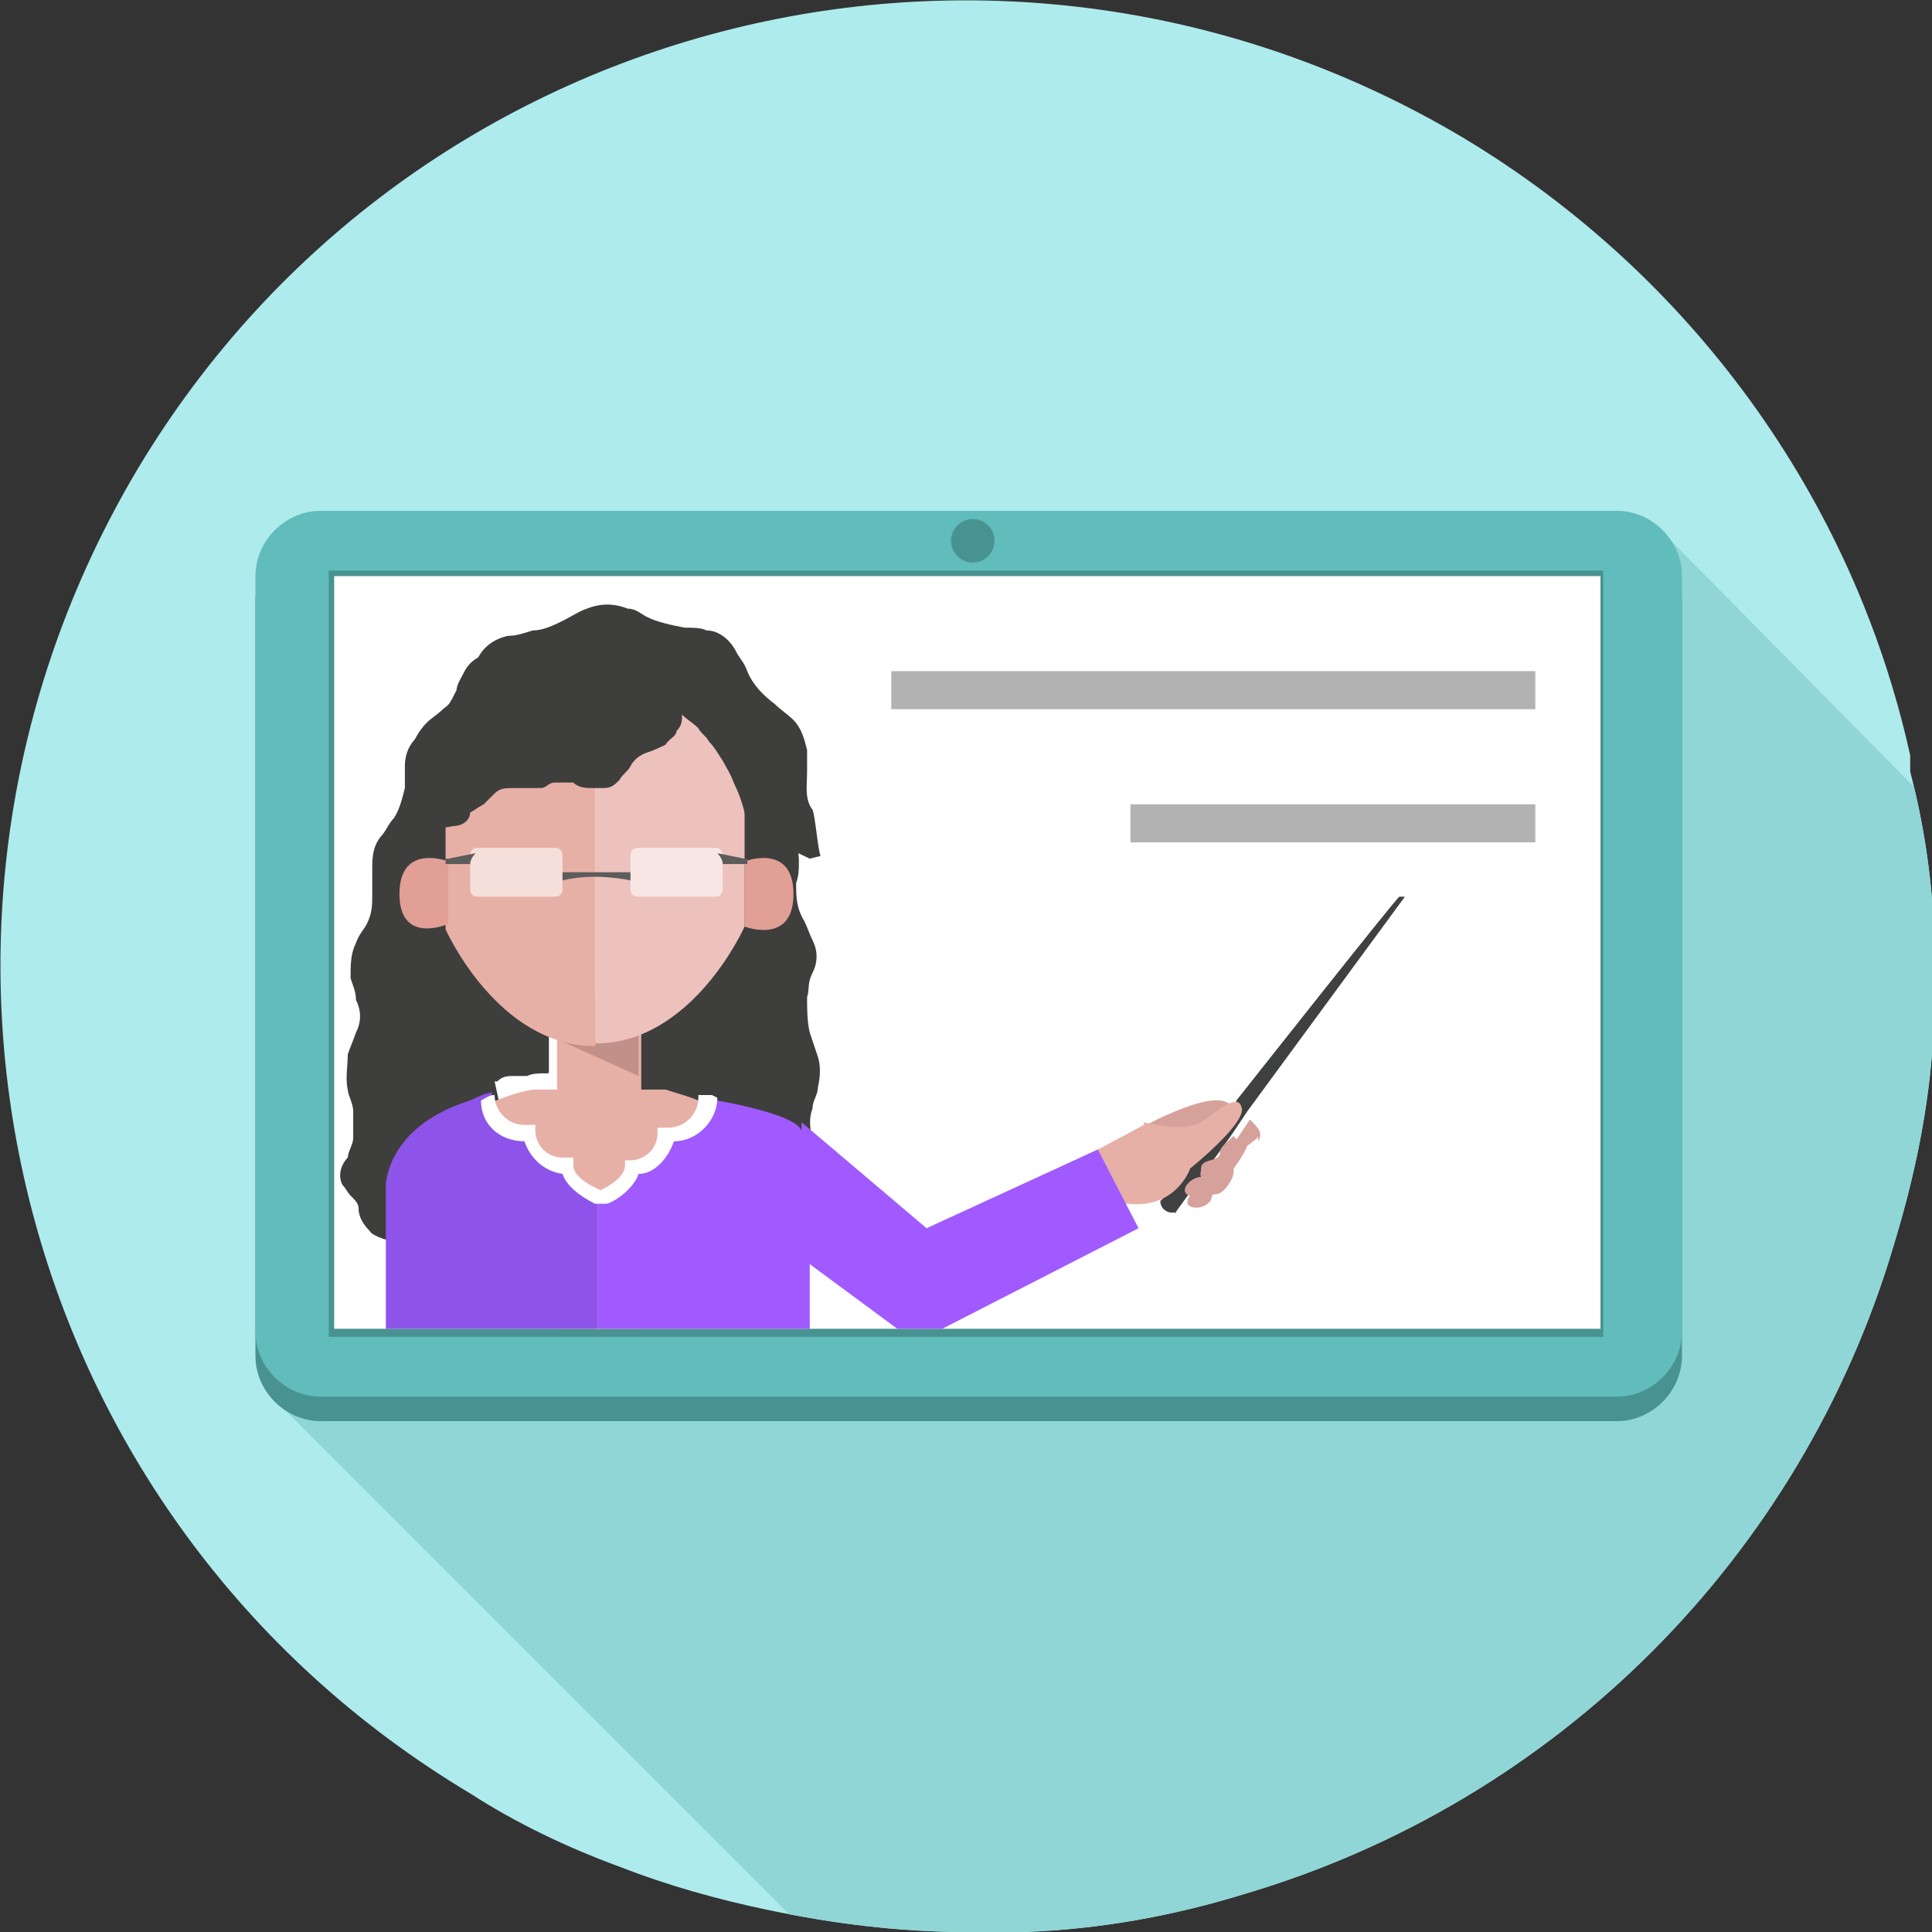 <?xml version="1.0" encoding="UTF-8"?>
<svg xmlns="http://www.w3.org/2000/svg" xmlns:xlink="http://www.w3.org/1999/xlink" width="71px" height="71px" viewBox="0 0 71 71" version="1.1">
<rect x="0" y="0" width="71" height="71" fill="#333333" stroke="none"/>
<defs>
<clipPath id="clip1">
  <path d="M 9 19 L 71 19 L 71 71 L 9 71 Z M 9 19 "/>
</clipPath>
<clipPath id="clip2">
  <path d="M 71 35.551 L 71 36.449 C 71 37.246 71 37.945 71 38.746 C 70.801 41.141 70.301 43.438 69.602 45.734 C 66.207 57.219 57.219 66.207 45.734 69.602 C 43.141 70.402 40.441 70.898 37.648 71 L 35.551 71 C 33.055 71 30.656 70.699 28.262 70.199 C 26.363 69.801 24.566 69.301 22.77 68.602 C 20.871 67.906 18.973 67.004 17.277 65.906 C 0.398 55.82 -4.992 34.051 5.094 17.176 C 15.18 0.398 36.949 -4.992 53.824 5.094 C 62.113 10.086 68.105 18.273 70.199 27.762 L 70.199 28.359 C 70.801 30.656 71.102 33.055 71.102 35.449 L 71 35.449 Z M 71 35.551 "/>
</clipPath>
<clipPath id="clip3">
  <path d="M 14 37 L 30 37 L 30 48.832 L 14 48.832 Z M 14 37 "/>
</clipPath>
<clipPath id="clip4">
  <path d="M 14 40 L 22 40 L 22 48.832 L 14 48.832 Z M 14 40 "/>
</clipPath>
<clipPath id="clip5">
  <path d="M 29 41 L 42 41 L 42 48.832 L 29 48.832 Z M 29 41 "/>
</clipPath>
<clipPath id="clip6">
  <path d="M 21 40 L 30 40 L 30 48.832 L 21 48.832 Z M 21 40 "/>
</clipPath>
<filter id="alpha" filterUnits="objectBoundingBox" x="0%" y="0%" width="100%" height="100%">
  <feColorMatrix type="matrix" in="SourceGraphic" values="0 0 0 0 1 0 0 0 0 1 0 0 0 0 1 0 0 0 1 0"/>
</filter>
<mask id="mask0">
  <g filter="url(#alpha)">
<rect x="0" y="0" width="71" height="71" style="fill:rgb(0%,0%,0%);fill-opacity:0.6;stroke:none;"/>
  </g>
</mask>
<clipPath id="clip7">
  <rect x="0" y="0" width="71" height="71"/>
</clipPath>
<g id="surface5" clip-path="url(#clip7)">
<path style=" stroke:none;fill-rule:nonzero;fill:rgb(100%,100%,100%);fill-opacity:1;" d="M 20.371 32.953 L 17.574 32.953 C 17.375 32.953 17.277 32.855 17.277 32.652 L 17.277 31.457 C 17.277 31.258 17.375 31.156 17.574 31.156 L 20.371 31.156 C 20.57 31.156 20.672 31.258 20.672 31.457 L 20.672 32.652 C 20.672 32.855 20.57 32.953 20.371 32.953 Z M 20.371 32.953 "/>
</g>
<mask id="mask1">
  <g filter="url(#alpha)">
<rect x="0" y="0" width="71" height="71" style="fill:rgb(0%,0%,0%);fill-opacity:0.6;stroke:none;"/>
  </g>
</mask>
<clipPath id="clip8">
  <rect x="0" y="0" width="71" height="71"/>
</clipPath>
<g id="surface8" clip-path="url(#clip8)">
<path style=" stroke:none;fill-rule:nonzero;fill:rgb(100%,100%,100%);fill-opacity:1;" d="M 26.262 32.953 L 23.469 32.953 C 23.266 32.953 23.168 32.855 23.168 32.652 L 23.168 31.457 C 23.168 31.258 23.266 31.156 23.469 31.156 L 26.262 31.156 C 26.461 31.156 26.562 31.258 26.562 31.457 L 26.562 32.652 C 26.562 32.855 26.461 32.953 26.262 32.953 Z M 26.262 32.953 "/>
</g>
</defs>
<g id="surface1">
<path style=" stroke:none;fill-rule:nonzero;fill:rgb(68.235%,92.157%,92.941%);fill-opacity:1;" d="M 71 35.551 L 71 36.449 C 71 37.246 71 37.945 71 38.746 C 70.801 41.141 70.301 43.438 69.602 45.734 C 66.207 57.219 57.219 66.207 45.734 69.602 C 43.141 70.402 40.441 70.898 37.648 71 L 35.551 71 C 33.055 71 30.656 70.699 28.262 70.199 C 26.363 69.801 24.566 69.301 22.77 68.602 C 20.871 67.906 18.973 67.004 17.277 65.906 C 0.398 55.82 -4.992 34.051 5.094 17.176 C 15.18 0.398 36.949 -4.992 53.824 5.094 C 62.113 10.086 68.105 18.273 70.199 27.762 L 70.199 28.359 C 70.801 30.656 71.102 33.055 71.102 35.449 L 71 35.449 Z M 71 35.551 "/>
<g clip-path="url(#clip1)" clip-rule="nonzero">
<g clip-path="url(#clip2)" clip-rule="nonzero">
<path style=" stroke:none;fill-rule:nonzero;fill:rgb(56.471%,83.922%,83.922%);fill-opacity:1;" d="M 61.016 19.473 L 9.984 51.328 L 40.941 82.285 L 91.77 50.629 C 91.77 50.629 61.016 19.473 61.016 19.473 Z M 61.016 19.473 "/>
</g>
</g>
<path style=" stroke:none;fill-rule:nonzero;fill:rgb(28.235%,57.647%,56.863%);fill-opacity:1;" d="M 59.418 52.227 L 11.785 52.227 C 10.484 52.227 9.387 51.129 9.387 49.828 L 9.387 22.07 C 9.387 20.77 10.484 19.672 11.785 19.672 L 59.418 19.672 C 60.715 19.672 61.812 20.77 61.812 22.07 L 61.812 49.828 C 61.812 51.129 60.715 52.227 59.418 52.227 Z M 59.418 52.227 "/>
<path style=" stroke:none;fill-rule:nonzero;fill:rgb(38.039%,73.725%,73.725%);fill-opacity:1;" d="M 59.418 51.328 L 11.785 51.328 C 10.484 51.328 9.387 50.23 9.387 48.93 L 9.387 21.172 C 9.387 19.871 10.484 18.773 11.785 18.773 L 59.418 18.773 C 60.715 18.773 61.812 19.871 61.812 21.172 L 61.812 48.93 C 61.812 50.23 60.715 51.328 59.418 51.328 Z M 59.418 51.328 "/>
<path style=" stroke:none;fill-rule:nonzero;fill:rgb(100%,100%,100%);fill-opacity:1;" d="M 12.184 21.07 L 58.816 21.07 L 58.816 48.93 L 12.184 48.93 Z M 12.184 21.07 "/>
<path style=" stroke:none;fill-rule:nonzero;fill:rgb(28.235%,57.647%,56.863%);fill-opacity:1;" d="M 58.816 21.172 L 58.816 48.832 L 12.281 48.832 L 12.281 21.172 L 58.719 21.172 M 59.016 20.969 L 12.082 20.969 L 12.082 49.129 L 58.918 49.129 L 58.918 20.969 Z M 59.016 20.969 "/>
<path style=" stroke:none;fill-rule:nonzero;fill:rgb(28.235%,57.647%,56.863%);fill-opacity:1;" d="M 36.547 19.871 C 36.547 20.312 36.191 20.672 35.75 20.672 C 35.309 20.672 34.949 20.312 34.949 19.871 C 34.949 19.43 35.309 19.074 35.75 19.074 C 36.191 19.074 36.547 19.43 36.547 19.871 Z M 36.547 19.871 "/>
<path style=" stroke:none;fill-rule:nonzero;fill:rgb(69.804%,69.804%,69.804%);fill-opacity:1;" d="M 32.754 24.664 L 56.422 24.664 L 56.422 26.062 L 32.754 26.062 Z M 32.754 24.664 "/>
<path style=" stroke:none;fill-rule:nonzero;fill:rgb(69.804%,69.804%,69.804%);fill-opacity:1;" d="M 41.543 29.559 L 56.422 29.559 L 56.422 30.957 L 41.543 30.957 Z M 41.543 29.559 "/>
<path style=" stroke:none;fill-rule:nonzero;fill:rgb(24.314%,24.314%,23.922%);fill-opacity:1;" d="M 18.375 40.645 C 17.977 40.742 17.477 40.941 17.074 41.043 C 16.375 41.34 15.777 41.641 15.18 42.039 C 14.879 42.242 15.18 42.441 14.879 42.738 C 14.68 42.941 14.578 43.238 14.578 43.539 C 14.578 43.84 14.578 44.238 14.578 44.539 L 14.578 45.637 C 14.379 45.637 13.68 45.438 13.582 45.234 C 13.383 45.035 13.18 44.738 13.18 44.438 C 13.18 44.238 13.082 44.137 12.883 43.938 C 12.781 43.84 12.684 43.637 12.582 43.539 C 12.383 43.141 12.582 42.738 12.781 42.539 C 12.781 42.34 12.98 42.039 12.98 41.84 C 12.98 41.543 12.98 41.141 12.98 40.844 C 12.98 40.543 12.781 40.242 12.781 40.043 C 12.684 39.645 12.781 39.145 12.781 38.746 C 12.883 38.445 12.98 38.246 13.082 37.945 C 13.281 37.547 13.281 37.148 13.082 36.75 C 13.082 36.449 12.98 36.25 12.883 35.949 C 12.883 35.449 12.883 35.051 13.082 34.652 C 13.18 34.352 13.383 34.152 13.48 33.953 C 13.68 33.555 13.68 33.254 13.68 32.855 C 13.68 32.555 13.68 32.254 13.68 31.953 C 13.68 31.555 13.68 31.156 13.98 30.758 C 14.18 30.559 14.281 30.258 14.48 30.059 C 14.68 29.758 14.777 29.359 14.879 28.961 C 14.879 28.66 14.879 28.461 14.879 28.16 C 14.879 27.66 15.078 27.262 15.477 26.961 C 15.68 26.762 15.777 26.664 15.977 26.461 C 16.375 26.164 16.578 25.766 16.777 25.363 C 16.777 25.164 16.977 24.863 17.074 24.664 C 17.277 24.266 17.676 24.066 18.074 23.965 C 18.375 23.965 18.672 23.867 18.973 23.766 C 19.371 23.766 19.773 23.566 20.07 23.367 C 20.27 23.266 20.57 23.066 20.77 23.066 C 21.27 22.867 21.668 22.867 22.168 23.066 C 22.367 23.066 22.668 23.266 22.867 23.367 C 23.266 23.566 23.668 23.668 24.164 23.668 C 24.465 23.668 24.664 23.668 24.965 23.668 C 25.465 23.668 25.766 24.066 26.062 24.465 C 26.164 24.664 26.262 24.863 26.363 25.066 C 26.562 25.562 26.863 25.863 27.262 26.164 C 27.461 26.363 27.66 26.461 27.859 26.664 C 28.16 26.961 28.262 27.262 28.262 27.66 C 28.262 27.961 28.262 28.16 28.262 28.461 C 28.262 28.961 28.461 29.359 28.66 29.758 C 28.859 29.957 28.961 30.156 29.059 30.457 C 29.258 30.855 29.359 31.258 29.359 31.656 C 29.359 31.953 29.359 32.156 29.258 32.453 C 29.258 32.953 29.258 33.352 29.559 33.852 C 29.66 34.051 29.758 34.352 29.859 34.551 C 30.059 34.949 30.059 35.352 29.859 35.75 C 29.66 36.148 29.758 36.348 29.66 36.648 C 29.66 37.047 29.66 37.547 29.758 37.945 C 29.859 38.246 29.957 38.547 30.059 38.844 C 30.156 39.145 30.156 39.543 30.059 39.945 C 30.059 40.242 29.859 40.441 29.859 40.742 C 29.66 41.242 29.859 41.742 29.859 42.242 C 29.859 42.539 30.059 42.738 30.156 43.039 C 30.156 43.141 30.156 43.539 29.859 43.938 C 29.758 44.137 29.66 44.238 29.559 44.438 C 29.559 44.738 29.16 45.137 28.66 45.234 C 28.66 45.234 28.262 45.234 28.262 45.234 L 28.262 44.738 C 28.262 44.238 28.262 43.84 28.262 43.34 C 28.262 43.039 28.16 42.738 27.961 42.539 C 27.66 42.141 28.059 41.941 27.66 41.641 C 26.863 41.141 26.062 40.844 25.266 40.543 C 25.066 40.543 24.863 40.441 24.664 40.344 C 24.664 40.344 24.664 40.344 24.465 40.344 C 24.266 40.344 24.066 40.242 23.867 40.145 C 23.867 40.145 23.668 40.145 23.566 40.145 C 23.266 40.145 23.066 40.043 22.77 39.945 C 22.668 39.945 22.668 39.945 22.668 39.742 L 22.668 37.445 C 22.668 37.445 22.668 37.348 22.77 37.246 C 22.969 37.246 23.168 37.047 23.367 36.949 C 23.668 36.75 23.965 36.648 24.164 36.348 C 24.367 36.148 24.465 36.051 24.664 35.848 C 24.863 35.648 25.066 35.449 25.164 35.152 C 25.363 34.852 25.562 34.453 25.766 34.152 C 25.766 33.953 25.965 33.754 26.062 33.453 C 26.062 33.254 26.164 33.055 26.262 32.855 C 26.262 32.855 26.262 30.059 26.262 29.957 C 26.262 29.758 26.262 29.559 26.164 29.359 C 26.164 29.059 25.965 28.66 25.766 28.359 C 25.664 28.059 25.465 27.859 25.363 27.562 C 25.266 27.363 25.066 27.16 24.863 26.863 C 24.766 26.664 24.566 26.562 24.465 26.461 C 24.266 26.262 24.164 26.164 23.965 26.062 C 23.965 26.262 23.965 26.461 23.766 26.664 C 23.766 26.863 23.566 26.961 23.367 27.062 C 23.168 27.16 22.969 27.262 22.77 27.363 C 22.566 27.461 22.367 27.66 22.168 27.859 C 22.07 28.059 21.871 28.16 21.77 28.262 C 21.57 28.359 21.469 28.559 21.27 28.559 C 21.172 28.559 20.969 28.559 20.871 28.559 C 20.672 28.559 20.473 28.559 20.172 28.461 C 19.973 28.461 19.773 28.461 19.574 28.461 C 19.371 28.461 19.273 28.66 19.074 28.66 C 18.875 28.66 18.773 28.66 18.574 28.66 C 18.375 28.66 18.273 28.66 18.074 28.66 C 17.773 28.66 17.574 28.66 17.375 28.859 C 17.277 28.961 17.176 29.059 17.074 29.16 C 16.977 29.258 16.777 29.359 16.578 29.359 C 16.578 29.457 16.578 29.66 16.578 29.758 C 16.578 29.859 16.578 32.555 16.578 32.652 C 16.578 32.953 16.676 33.152 16.777 33.453 C 16.875 33.852 17.074 34.152 17.277 34.453 C 17.477 34.75 17.676 35.152 17.977 35.449 C 18.375 35.848 18.773 36.25 19.273 36.547 C 19.574 36.75 19.773 36.848 20.07 36.949 C 20.07 36.949 20.172 36.949 20.172 37.148 L 20.172 39.344 C 20.172 39.445 20.172 39.445 20.07 39.445 C 19.773 39.445 19.574 39.445 19.371 39.543 C 19.273 39.543 19.074 39.543 18.973 39.543 C 18.973 39.543 18.973 39.543 18.875 39.543 C 18.672 39.543 18.473 39.543 18.273 39.742 C 18.273 39.742 18.273 39.742 18.176 39.742 Z M 18.375 40.645 "/>
<path style=" stroke:none;fill-rule:nonzero;fill:rgb(83.922%,63.137%,60.392%);fill-opacity:1;" d="M 42.141 42.34 L 43.938 41.543 L 44.836 41.543 C 44.836 41.543 45.438 40.645 45.438 40.645 C 45.438 40.645 45.336 40.645 45.234 40.543 C 45.234 40.543 45.234 40.543 45.137 40.543 C 44.438 40.043 41.941 41.441 41.941 41.441 C 41.941 41.441 41.941 42.141 41.941 42.242 C 41.941 42.242 42.141 42.441 42.141 42.441 Z M 42.141 42.34 "/>
<path style=" stroke:none;fill-rule:nonzero;fill:rgb(24.706%,25.098%,25.098%);fill-opacity:1;" d="M 43.141 44.637 L 45.234 41.742 L 45.836 40.844 L 51.629 32.953 L 51.426 32.953 C 51.426 32.855 45.438 40.441 45.438 40.441 C 45.438 40.543 44.836 41.34 44.836 41.34 L 42.941 43.84 L 42.641 44.137 C 42.641 44.438 42.941 44.637 43.238 44.539 Z M 43.141 44.637 "/>
<path style=" stroke:none;fill-rule:nonzero;fill:rgb(90.588%,69.02%,65.098%);fill-opacity:1;" d="M 42.039 41.242 C 42.039 41.242 43.438 41.641 44.137 41.242 C 44.836 40.742 45.535 40.145 45.637 40.742 C 45.734 41.34 43.738 42.941 43.738 42.941 C 43.738 42.941 43.238 44.438 41.441 44.238 L 39.945 44.438 L 39.047 42.941 L 42.039 41.34 Z M 42.039 41.242 "/>
<path style=" stroke:none;fill-rule:nonzero;fill:rgb(83.922%,63.137%,60.392%);fill-opacity:1;" d="M 45.336 43.039 C 45.336 43.34 45.035 43.738 44.836 43.84 C 44.637 43.938 44.637 43.84 44.539 43.938 C 44.539 44.336 43.84 44.539 43.637 44.238 C 43.637 44.137 43.637 44.039 43.738 43.938 C 43.637 43.938 43.539 43.84 43.539 43.738 C 43.539 43.539 43.84 43.238 44.238 43.238 C 44.039 43.238 44.137 43.141 44.137 42.941 C 44.137 42.539 44.836 42.738 44.836 42.34 C 44.836 42.141 45.137 41.941 45.336 41.742 C 45.438 41.941 45.637 41.941 45.934 41.742 C 45.934 42.039 45.637 42.539 45.336 42.941 Z M 45.336 43.039 "/>
<path style=" stroke:none;fill-rule:nonzero;fill:rgb(83.922%,63.137%,60.392%);fill-opacity:1;" d="M 46.234 41.742 C 46.234 41.84 46.035 41.941 45.934 42.039 C 45.637 42.242 45.438 42.242 45.336 42.039 L 45.934 41.141 C 46.234 41.441 46.434 41.641 46.234 41.941 Z M 46.234 41.742 "/>
<g clip-path="url(#clip3)" clip-rule="nonzero">
<path style=" stroke:none;fill-rule:nonzero;fill:rgb(90.588%,69.02%,65.098%);fill-opacity:1;" d="M 29.457 44.238 C 29.457 45.734 28.359 47.035 26.664 47.934 C 26.262 48.133 25.766 48.332 25.363 48.434 C 24.367 48.73 23.266 48.93 21.969 48.93 C 20.672 48.93 19.672 48.73 18.574 48.434 C 18.074 48.23 17.676 48.133 17.277 47.934 C 15.578 47.035 14.48 45.734 14.48 44.238 C 14.48 42.738 14.98 42.34 15.777 41.641 C 16.078 41.34 16.375 41.141 16.777 40.941 C 16.777 40.941 16.777 40.941 16.875 40.941 C 16.875 40.941 17.074 40.941 17.176 40.844 C 17.176 40.844 17.375 40.844 17.477 40.742 C 17.676 40.742 17.773 40.645 17.977 40.543 C 18.473 40.344 18.973 40.145 19.574 40.043 C 19.672 40.043 19.773 40.043 19.871 40.043 C 20.07 40.043 20.27 40.043 20.473 40.043 L 20.473 37.047 L 23.566 37.047 L 23.566 40.043 C 23.766 40.043 23.965 40.043 24.164 40.043 L 24.465 40.043 C 25.066 40.242 25.562 40.344 26.062 40.645 C 26.262 40.645 26.363 40.742 26.562 40.844 C 26.562 40.844 26.762 40.844 26.762 40.941 C 26.762 40.941 26.961 40.941 27.062 41.141 C 27.062 41.141 27.062 41.141 27.16 41.141 C 27.562 41.34 27.859 41.641 28.16 41.84 C 28.961 42.641 29.457 43.539 29.457 44.438 Z M 29.457 44.238 "/>
</g>
<path style=" stroke:none;fill-rule:nonzero;fill:rgb(76.471%,56.471%,53.725%);fill-opacity:1;" d="M 23.469 39.543 L 20.371 38.145 L 20.371 36.648 L 23.469 36.648 Z M 23.469 39.543 "/>
<path style=" stroke:none;fill-rule:nonzero;fill:rgb(90.588%,69.02%,65.098%);fill-opacity:1;" d="M 21.871 24.664 L 21.871 38.445 C 18.273 38.445 16.375 34.152 16.375 34.152 L 16.375 27.562 C 16.375 25.363 19.871 24.766 19.871 24.766 L 21.871 24.766 Z M 21.871 24.664 "/>
<path style=" stroke:none;fill-rule:nonzero;fill:rgb(88.627%,62.353%,58.824%);fill-opacity:1;" d="M 27.363 31.656 C 27.363 31.656 29.16 30.957 29.16 32.855 C 29.16 34.75 27.363 34.051 27.363 34.051 Z M 27.363 31.656 "/>
<path style=" stroke:none;fill-rule:nonzero;fill:rgb(88.627%,62.353%,58.824%);fill-opacity:1;" d="M 16.477 31.656 C 16.477 31.656 14.68 30.957 14.68 32.855 C 14.68 34.75 16.477 33.953 16.477 33.953 L 16.477 31.555 Z M 16.477 31.656 "/>
<g clip-path="url(#clip4)" clip-rule="nonzero">
<path style=" stroke:none;fill-rule:nonzero;fill:rgb(55.686%,32.941%,91.765%);fill-opacity:1;" d="M 21.969 43.84 L 21.969 48.832 L 14.18 48.832 L 14.18 43.539 C 14.18 43.539 14.18 43.238 14.379 42.738 C 14.68 42.039 15.379 41.043 17.277 40.441 C 17.875 40.145 18.074 40.145 18.074 40.145 C 18.074 40.742 18.773 41.84 20.371 42.539 C 20.371 42.539 21.871 43.738 21.871 43.738 Z M 21.969 43.84 "/>
</g>
<g clip-path="url(#clip5)" clip-rule="nonzero">
<path style=" stroke:none;fill-rule:nonzero;fill:rgb(62.745%,35.294%,100%);fill-opacity:1;" d="M 29.457 41.242 L 34.051 45.137 L 40.344 42.242 L 41.84 45.137 L 33.652 49.332 L 29.457 46.234 Z M 29.457 41.242 "/>
</g>
<path style=" stroke:none;fill-rule:nonzero;fill:rgb(92.941%,75.686%,73.725%);fill-opacity:1;" d="M 27.363 27.461 L 27.363 34.051 C 27.363 34.051 25.465 38.348 21.871 38.348 L 21.871 24.566 L 23.867 24.566 C 23.867 24.566 27.363 25.164 27.363 27.363 Z M 27.363 27.461 "/>
<g clip-path="url(#clip6)" clip-rule="nonzero">
<path style=" stroke:none;fill-rule:nonzero;fill:rgb(62.745%,35.294%,100%);fill-opacity:1;" d="M 29.758 42.242 L 29.758 48.93 L 21.969 48.93 L 21.969 43.938 C 22.27 43.938 22.566 43.938 22.867 43.738 C 22.867 43.738 22.867 43.738 22.969 43.738 C 23.168 43.738 23.168 43.34 23.367 43.141 C 23.867 42.84 24.164 42.242 24.566 42.039 C 25.766 41.441 25.766 40.441 25.766 40.344 C 25.766 40.344 29.16 40.844 29.457 41.543 C 29.66 42.039 29.66 42.34 29.66 42.34 Z M 29.758 42.242 "/>
</g>
<use xlink:href="#surface5" mask="url(#mask0)"/>
<use xlink:href="#surface8" mask="url(#mask1)"/>
<path style=" stroke:none;fill-rule:nonzero;fill:rgb(36.078%,36.078%,36.078%);fill-opacity:1;" d="M 20.672 32.055 L 23.168 32.055 L 23.168 32.355 C 23.168 32.355 21.871 32.055 20.672 32.355 Z M 20.672 32.055 "/>
<path style=" stroke:none;fill-rule:nonzero;fill:rgb(36.078%,36.078%,36.078%);fill-opacity:1;" d="M 16.477 31.555 L 17.477 31.355 C 17.477 31.355 17.277 31.555 17.277 31.754 L 16.375 31.754 L 16.375 31.555 Z M 16.477 31.555 "/>
<path style=" stroke:none;fill-rule:nonzero;fill:rgb(36.078%,36.078%,36.078%);fill-opacity:1;" d="M 27.363 31.555 L 26.363 31.355 C 26.363 31.355 26.562 31.555 26.562 31.754 L 27.461 31.754 L 27.461 31.555 Z M 27.363 31.555 "/>
<path style=" stroke:none;fill-rule:nonzero;fill:rgb(100%,100%,100%);fill-opacity:1;" d="M 26.164 40.242 C 25.965 40.242 25.863 40.242 25.664 40.242 C 25.664 40.242 25.664 40.277 25.664 40.344 C 25.664 40.941 25.164 41.441 24.566 41.441 C 23.965 41.441 24.266 41.441 24.164 41.441 C 24.164 41.441 24.164 41.543 24.164 41.641 C 24.164 42.242 23.668 42.641 23.168 42.641 C 22.668 42.641 22.969 42.641 22.969 42.641 C 22.969 42.641 22.969 42.738 22.969 42.84 C 22.969 43.34 22.07 43.738 22.07 43.738 C 22.07 43.738 21.07 43.34 21.07 42.84 C 21.07 42.34 21.07 42.641 21.07 42.539 C 20.969 42.539 20.871 42.539 20.672 42.539 C 20.07 42.539 19.672 42.039 19.672 41.543 C 19.672 41.043 19.672 41.34 19.672 41.34 C 19.574 41.34 19.371 41.34 19.273 41.34 C 18.672 41.34 18.176 40.844 18.176 40.242 C 18.176 39.645 18.176 40.242 18.176 40.242 C 17.977 40.242 17.875 40.344 17.676 40.441 C 17.676 41.34 18.375 41.941 19.273 41.941 C 19.473 42.539 19.973 43.039 20.672 43.141 C 20.871 43.738 21.668 44.137 21.871 44.238 L 22.07 44.238 C 22.07 44.238 22.27 44.238 22.27 44.238 C 22.469 44.238 23.266 43.738 23.469 43.141 C 24.066 43.141 24.566 42.539 24.766 41.941 C 25.664 41.941 26.363 41.141 26.363 40.344 C 26.363 39.812 26.363 39.812 26.363 40.344 Z M 26.164 40.242 "/>
<path style=" stroke:none;fill-rule:nonzero;fill:rgb(24.314%,24.314%,23.922%);fill-opacity:1;" d="M 29.758 31.555 L 27.461 30.457 C 27.461 30.258 27.461 30.059 27.363 29.859 C 27.262 29.457 27.16 29.16 26.961 28.758 C 26.863 28.461 26.664 28.16 26.562 27.961 C 26.363 27.66 26.262 27.461 26.062 27.262 C 25.965 27.062 25.766 26.961 25.664 26.762 C 25.465 26.562 25.266 26.461 25.066 26.262 C 25.066 26.461 25.066 26.664 24.863 26.863 C 24.863 27.062 24.566 27.16 24.465 27.363 C 24.266 27.461 24.066 27.562 23.766 27.66 C 23.469 27.762 23.266 27.961 23.168 28.16 C 23.066 28.359 22.867 28.461 22.77 28.66 C 22.566 28.859 22.469 28.961 22.168 28.961 C 22.07 28.961 21.871 28.961 21.77 28.961 C 21.57 28.961 21.27 28.961 21.07 28.758 C 20.871 28.758 20.57 28.758 20.371 28.758 C 20.172 28.758 20.07 28.961 19.871 28.961 C 19.672 28.961 19.574 28.961 19.371 28.961 C 19.172 28.961 19.074 28.961 18.875 28.961 C 18.574 28.961 18.375 28.961 18.176 29.16 C 18.074 29.258 17.977 29.359 17.773 29.559 C 17.574 29.66 17.477 29.758 17.277 29.859 C 17.277 30.156 16.977 30.355 16.676 30.355 L 14.379 30.758 C 14.48 30.559 14.578 29.957 14.68 29.859 C 14.879 29.559 15.078 29.059 15.078 28.66 C 15.078 28.359 15.078 28.059 15.078 27.859 C 15.078 27.363 15.379 26.863 15.68 26.562 C 15.879 26.363 16.078 26.262 16.277 26.062 C 16.676 25.766 16.977 25.363 17.176 24.863 C 17.277 24.566 17.375 24.367 17.574 24.164 C 17.773 23.766 18.176 23.469 18.672 23.367 C 18.973 23.367 19.273 23.266 19.574 23.168 C 19.973 23.168 20.371 22.969 20.77 22.77 C 20.969 22.668 21.27 22.469 21.57 22.367 C 22.07 22.168 22.566 22.168 23.066 22.367 C 23.367 22.367 23.566 22.566 23.766 22.668 C 24.164 22.867 24.664 22.969 25.164 23.066 C 25.465 23.066 25.766 23.066 25.965 23.168 C 26.461 23.168 26.863 23.566 27.062 23.965 C 27.16 24.164 27.363 24.367 27.461 24.664 C 27.66 25.164 28.059 25.562 28.461 25.863 C 28.66 26.062 28.961 26.262 29.16 26.461 C 29.457 26.762 29.559 27.16 29.66 27.562 C 29.66 27.859 29.66 28.059 29.66 28.359 C 29.66 28.859 29.559 29.359 29.859 29.758 C 29.957 29.957 30.059 31.258 30.156 31.457 Z M 29.758 31.555 "/>
</g>
</svg>
